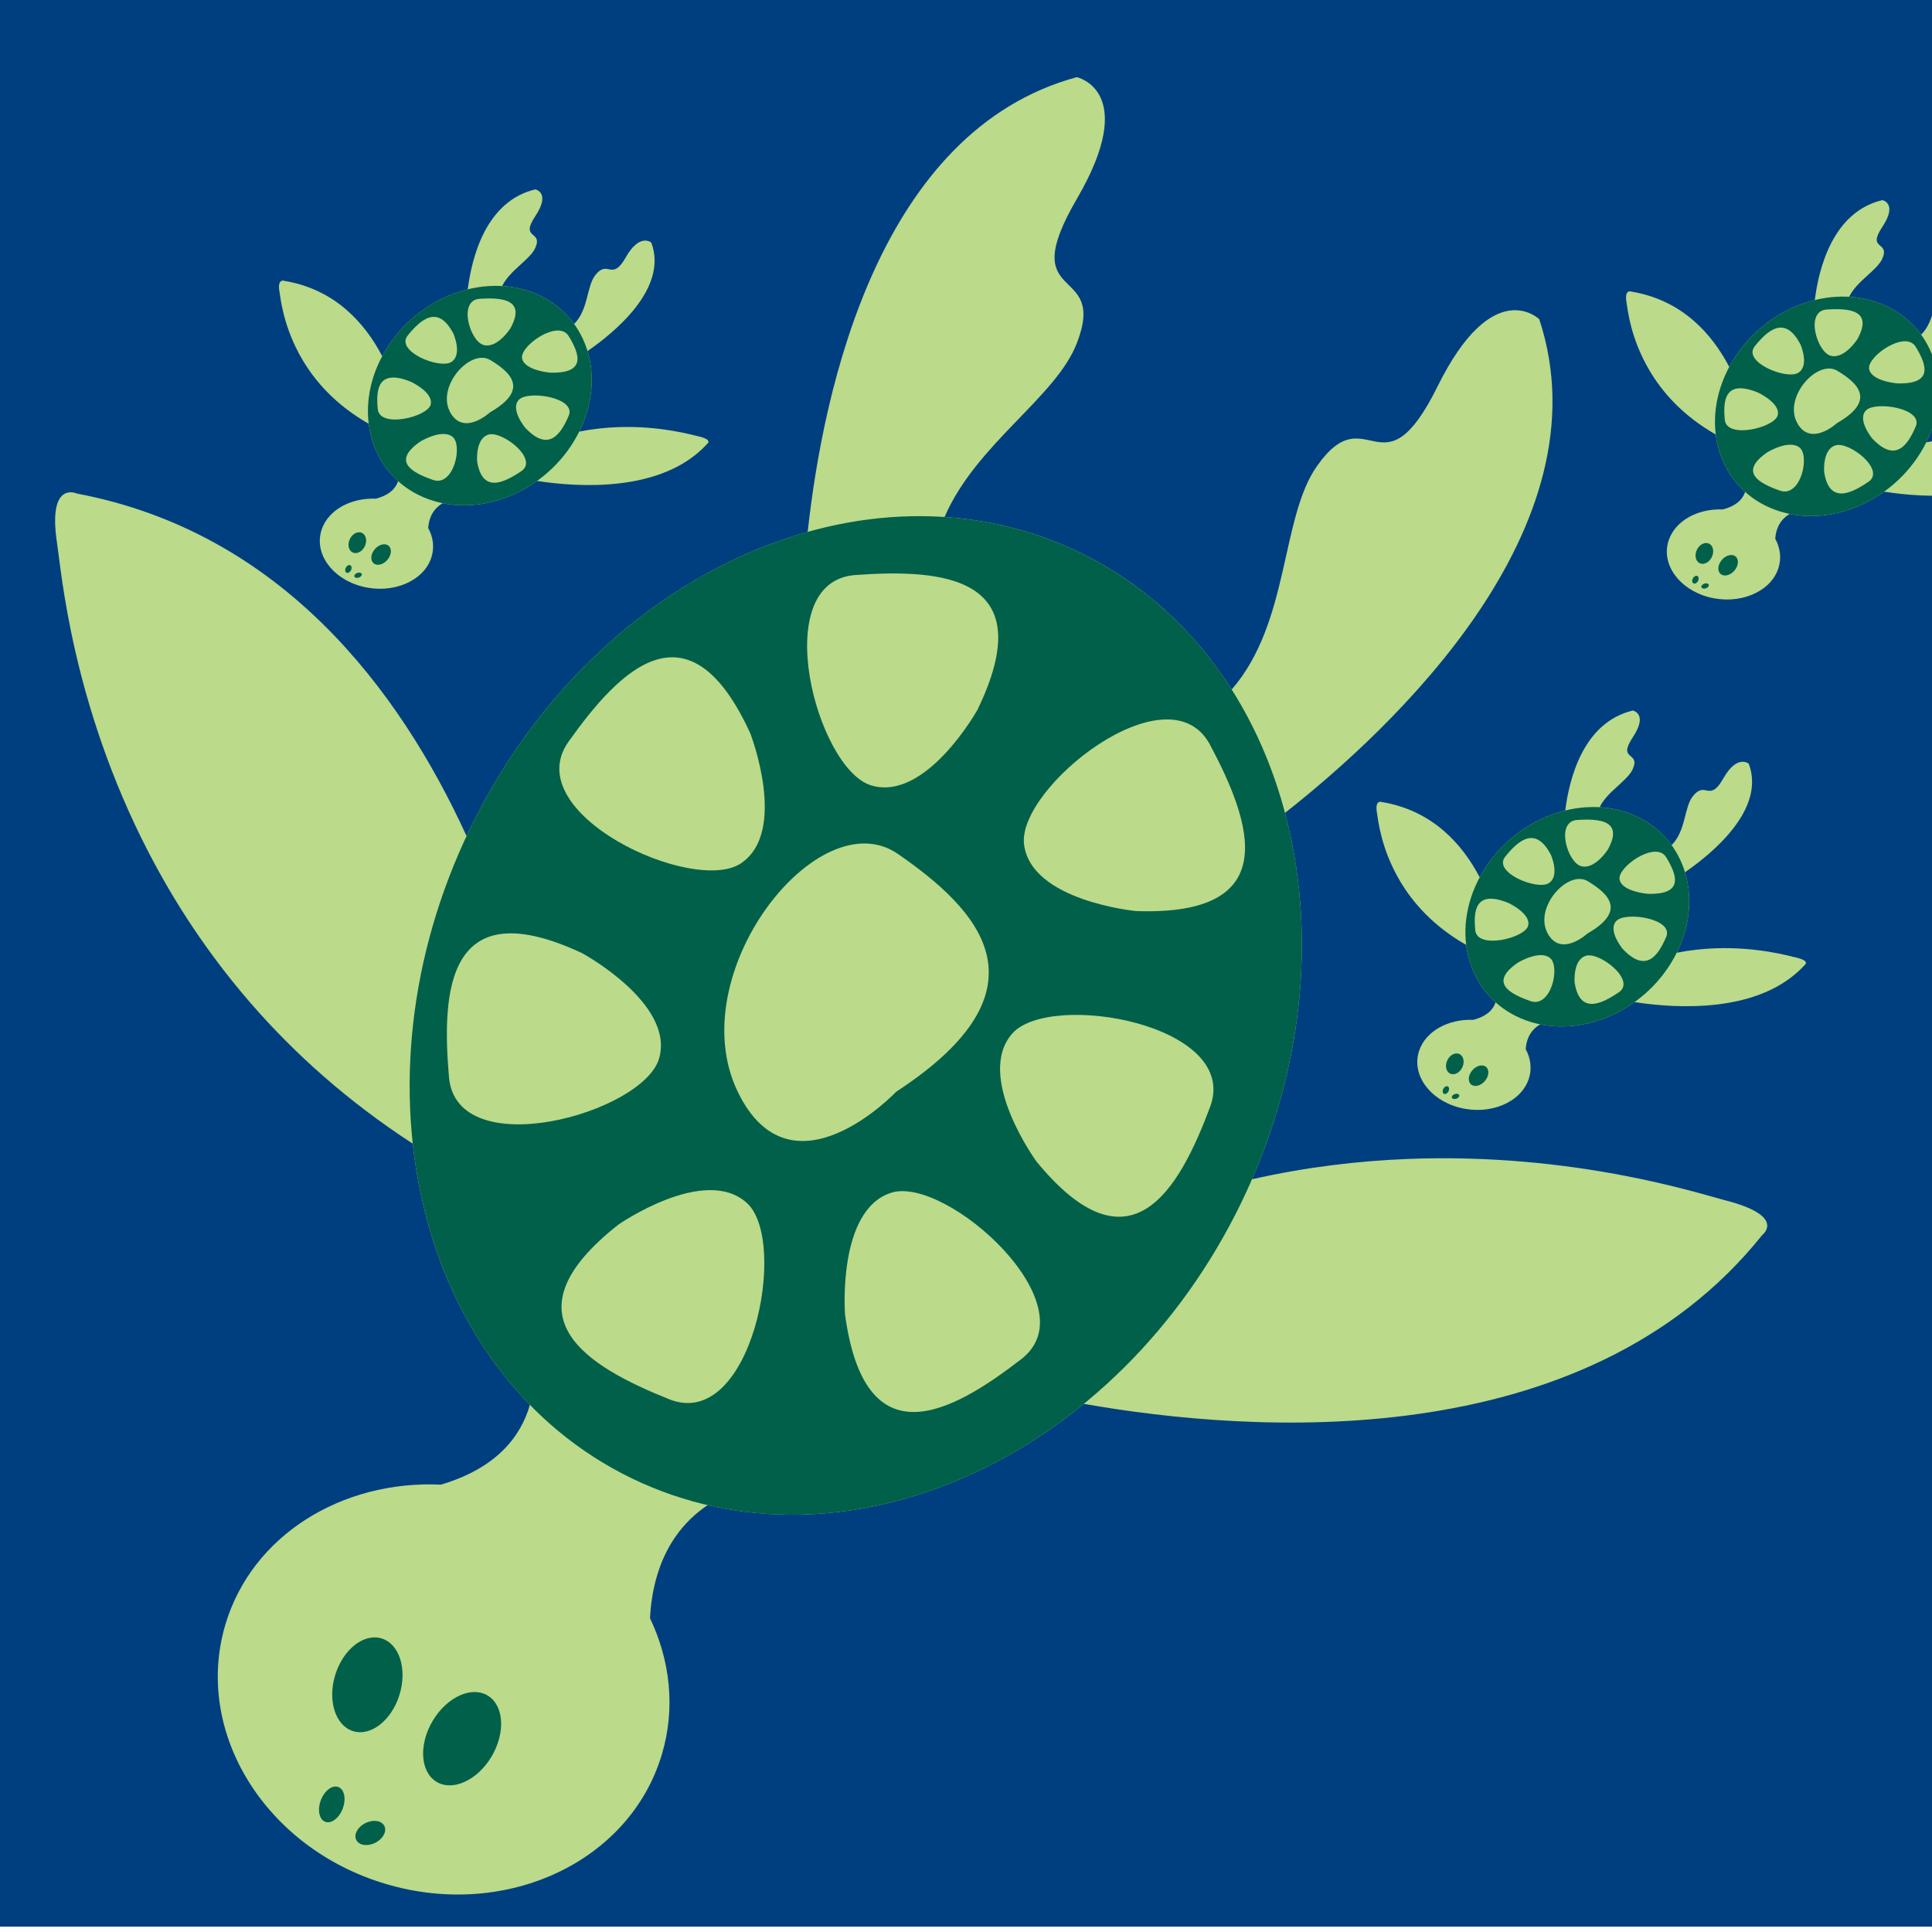 <?xml version="1.0"?><svg width="1440" height="1440" xmlns="http://www.w3.org/2000/svg">

 <g>
  <title>Layer 1</title>
  <rect id="svg_407" height="1444" width="1552" y="-8" x="-4" stroke-width="0" stroke="#000000" fill="#003f7f"/>
  <g id="svg_273">
   <path id="svg_274" d="m1285.675,894.582c-19.159,-4.893 -112.759,-35.717 -236.894,-30.741c-36.279,1.456 -75.212,5.982 -115.616,15.11c40.147,-92.271 46.808,-189.421 24.593,-273.069c79.309,-62.306 240.775,-212.579 189.517,-367.953c0,0 -34.351,-33.728 -75.766,50.003c-41.416,83.745 -52.243,6.287 -89.79,59.27c-27.407,38.67 -20.226,116.725 -63.692,166.734c-27.656,-43.64 -65.827,-79.205 -113.397,-102.182c-32.134,-15.54 -66.098,-24.142 -100.595,-26.415c23.531,-54.55 82.816,-89.006 98.557,-129.457c23.539,-60.518 -47.064,-26.901 0,-107.589c47.078,-80.695 0,-90.78 0,-90.78c-147.216,39.925 -188.88,231.681 -200.581,338.924c-101.509,28.433 -196.587,107.291 -251.747,221.423c-0.853,1.774 -1.677,3.549 -2.495,5.316c-50.44,-110.14 -138.697,-226.573 -290.508,-255.324c0,0 -22.042,-10.272 -14.667,37.436c3.036,19.713 10.862,119.164 67.914,229.533c38.594,74.658 99.743,154.293 197.156,217.604c8.234,75.725 38.303,144.436 87.315,194.64c-6.814,23.712 -24.891,47.23 -66.347,59.499c-73.819,-3.417 -140.964,37.783 -160.704,104.497c-23.692,80.12 29.957,166.609 119.837,193.178c89.893,26.596 181.949,-16.794 205.647,-96.908c10.147,-34.31 6.065,-69.771 -8.927,-101.212c1.324,-26.651 10.002,-62.098 42.947,-84.3c94.322,21.91 197.142,-7.493 280.388,-75.483c122.921,21.661 372.646,40.514 505.714,-125.902c-0.013,0 18.549,-14.002 -27.858,-25.854z" fill="#BBDA8A"/>
   <g id="svg_275">
    <path id="svg_276" d="m804.623,411.755c-158.833,-76.772 -362.262,15.505 -454.373,206.105c-92.112,190.592 -38.026,407.329 120.8,484.088c158.825,76.765 362.262,-15.513 454.38,-206.104c92.105,-190.6 38.019,-407.351 -120.807,-484.088zm-167.192,16.843c65.509,-4.803 139.231,1.019 91.134,100.401c0,0 -38.295,68.628 -79.136,56.422c-40.833,-12.206 -77.534,-152.005 -11.998,-156.823zm-213.681,124.204c38.04,-53.566 89.519,-106.653 135.453,-6.252c0,0 28.468,73.237 -6.959,96.935s-166.533,-37.131 -128.494,-90.683zm-89.11,250.05c-5.677,-65.439 -0.811,-139.23 99.195,-92.444c0,0 69.134,37.402 57.454,78.394c-11.665,40.992 -150.979,79.51 -156.649,14.05zm164.197,240.082c-61.003,-24.385 -124.696,-61.932 -37.921,-130.178c0,0 64.517,-44.902 95.867,-16.025c31.351,28.87 3.071,170.596 -57.946,146.204zm51.015,-229.242c-42.399,-87.744 59.998,-218.269 119.386,-177.228c59.381,41.054 117.369,99.846 -1.283,177.263c0.008,0 -78.179,82.609 -118.103,-0.035zm211.4,199.291c-51.957,40.202 -116.628,76.051 -131.426,-33.361c0,0 -5.968,-78.367 34.802,-90.732c40.791,-12.379 148.596,83.891 96.624,124.093zm140.673,-187.903c-23.033,61.516 -59.194,126.027 -129.325,40.757c0,0 -46.302,-63.498 -18.126,-95.48c28.168,-31.981 170.497,-6.813 147.451,54.723zm-55.084,-146.03c0,0 -78.256,-7.347 -83.565,-49.629c-5.316,-42.288 107.783,-132.272 138.634,-74.277c30.859,58.009 55.257,127.801 -55.069,123.905z" fill="#01604A"/>
    <path id="svg_277" d="m322.636,1282.392c-10.626,17.689 -9.489,38.109 2.571,45.581c12.019,7.423 30.401,-0.839 41.041,-18.513c10.612,-17.717 9.482,-38.102 -2.571,-45.581c-12.026,-7.472 -30.414,0.846 -41.041,18.514z" fill="#01604A"/>
    <path id="svg_278" d="m249.863,1248.394c-5.857,19.04 0.118,37.838 13.336,41.921c13.239,4.055 28.724,-8.116 34.574,-27.178c5.885,-19.11 -0.111,-37.873 -13.315,-41.935c-13.238,-4.062 -28.723,8.082 -34.594,27.192z" fill="#01604A"/>
    <path id="svg_279" d="m272.016,1358.998c-5.711,3.008 -8.574,8.664 -6.37,12.636c2.204,3.965 8.622,4.748 14.341,1.747c5.718,-3.022 8.56,-8.678 6.363,-12.657c-2.204,-3.958 -8.63,-4.72 -14.334,-1.726z" fill="#01604A"/>
    <path id="svg_280" d="m239.099,1341.871c-2.675,7.16 -1.164,14.334 3.348,15.997c4.526,1.677 10.362,-2.78 13.023,-9.947c2.683,-7.153 1.179,-14.32 -3.347,-15.997c-4.526,-1.65 -10.356,2.78 -13.024,9.947z" fill="#01604A"/>
   </g>
  </g>
  <g id="svg_383">
   <path id="svg_384" d="m1338.146,713.557c-4.806,-1.075 -28.285,-7.849 -59.423,-6.755c-9.1,0.32 -18.867,1.315 -29.001,3.321c10.071,-20.277 11.741,-41.627 6.169,-60.009c19.894,-13.692 60.397,-46.716 47.539,-80.86c0,0 -8.617,-7.412 -19.005,10.989c-10.389,18.404 -13.105,1.382 -22.523,13.025c-6.875,8.498 -5.073,25.651 -15.977,36.641c-6.937,-9.59 -16.512,-17.406 -28.445,-22.455c-8.061,-3.415 -16.58,-5.305 -25.234,-5.805c5.903,-11.988 20.774,-19.56 24.722,-28.449c5.905,-13.299 -11.806,-5.912 0,-23.644c11.809,-17.733 0,-19.95 0,-19.95c-36.928,8.774 -47.379,50.914 -50.314,74.481c-25.463,6.248 -49.313,23.578 -63.149,48.659c-0.214,0.39 -0.421,0.78 -0.626,1.168c-12.652,-24.204 -34.791,-49.791 -72.872,-56.109c0,0 -5.529,-2.257 -3.679,8.227c0.761,4.332 2.725,26.187 17.036,50.441c9.681,16.407 25.02,33.907 49.455,47.82c2.066,16.641 9.608,31.741 21.902,42.774c-1.709,5.211 -6.244,10.379 -16.643,13.075c-18.517,-0.751 -35.36,8.303 -40.312,22.964c-5.943,17.607 7.515,36.614 30.06,42.452c22.549,5.845 45.641,-3.691 51.585,-21.296c2.545,-7.54 1.521,-15.333 -2.239,-22.242c0.332,-5.857 2.509,-13.646 10.773,-18.525c23.66,4.815 49.452,-1.647 70.333,-16.588c30.834,4.76 93.476,8.903 126.855,-27.668c-0.003,0 4.653,-3.077 -6.988,-5.682z" fill="#BBDA8A"/>
   <g id="svg_385">
    <path id="svg_386" d="m1217.477,607.452c-39.842,-16.871 -90.871,3.407 -113.976,45.293c-23.105,41.884 -9.539,89.514 30.302,106.382c39.84,16.87 90.871,-3.409 113.978,-45.293c23.104,-41.886 9.537,-89.518 -30.304,-106.382zm-41.939,3.701c16.432,-1.056 34.925,0.224 22.86,22.064c0,0 -9.606,15.081 -19.851,12.399c-10.243,-2.682 -19.449,-33.404 -3.01,-34.463zm-53.6,27.295c9.542,-11.771 22.455,-23.438 33.977,-1.374c0,0 7.141,16.094 -1.746,21.302s-41.774,-8.16 -32.232,-19.928zm-22.353,54.95c-1.424,-14.381 -0.203,-30.597 24.882,-20.315c0,0 17.342,8.219 14.412,17.228c-2.926,9.008 -37.872,17.473 -39.294,3.088zm41.188,52.76c-15.302,-5.359 -31.279,-13.61 -9.512,-28.608c0,0 16.184,-9.867 24.048,-3.522c7.864,6.344 0.77,37.49 -14.535,32.129zm12.797,-50.377c-10.635,-19.282 15.05,-47.966 29.947,-38.947c14.895,9.022 29.441,21.942 -0.322,38.955c0.002,0 -19.611,18.154 -29.625,-0.008zm53.028,43.796c-13.033,8.835 -29.255,16.713 -32.967,-7.331c0,0 -1.497,-17.222 8.73,-19.939c10.232,-2.72 37.274,18.436 24.237,27.27zm35.287,-41.293c-5.778,13.519 -14.848,27.695 -32.44,8.957c0,0 -11.615,-13.954 -4.547,-20.982c7.066,-7.028 42.768,-1.497 36.987,12.026zm-13.817,-32.091c0,0 -19.63,-1.615 -20.962,-10.906c-1.333,-9.293 27.037,-29.068 34.776,-16.323c7.741,12.748 13.861,28.085 -13.814,27.229z" fill="#01604A"/>
    <path id="svg_387" d="m1096.574,798.781c-2.665,3.887 -2.38,8.375 0.645,10.017c3.015,1.631 7.626,-0.184 10.295,-4.068c2.662,-3.893 2.379,-8.373 -0.645,-10.017c-3.017,-1.642 -7.629,0.186 -10.295,4.068z" fill="#01604A"/>
    <path id="svg_388" d="m1078.319,791.309c-1.469,4.184 0.03,8.315 3.345,9.212c3.321,0.891 7.205,-1.784 8.673,-5.973c1.476,-4.199 -0.028,-8.323 -3.34,-9.215c-3.321,-0.893 -7.205,1.776 -8.678,5.976z" fill="#01604A"/>
    <path id="svg_389" d="m1083.876,815.615c-1.433,0.661 -2.151,1.904 -1.598,2.777c0.553,0.871 2.163,1.043 3.597,0.384c1.434,-0.664 2.147,-1.907 1.596,-2.781c-0.553,-0.87 -2.165,-1.037 -3.596,-0.379z" fill="#01604A"/>
    <path id="svg_390" d="m1075.619,811.852c-0.671,1.573 -0.292,3.15 0.84,3.516c1.135,0.369 2.599,-0.611 3.267,-2.186c0.673,-1.572 0.296,-3.147 -0.84,-3.516c-1.135,-0.363 -2.598,0.611 -3.267,2.186z" fill="#01604A"/>
   </g>
  </g>
  <g id="svg_391">
   <path id="svg_392" d="m520.146,325.115c-4.806,-1.075 -28.285,-7.849 -59.423,-6.755c-9.1,0.32 -18.867,1.315 -29.001,3.321c10.071,-20.277 11.741,-41.627 6.169,-60.009c19.894,-13.692 60.397,-46.716 47.539,-80.86c0,0 -8.617,-7.412 -19.005,10.989c-10.389,18.404 -13.105,1.382 -22.523,13.025c-6.875,8.498 -5.073,25.651 -15.977,36.641c-6.937,-9.59 -16.512,-17.406 -28.445,-22.455c-8.061,-3.415 -16.58,-5.305 -25.234,-5.805c5.903,-11.988 20.774,-19.56 24.722,-28.449c5.905,-13.299 -11.806,-5.912 0,-23.644c11.809,-17.733 0,-19.95 0,-19.95c-36.928,8.774 -47.379,50.914 -50.314,74.481c-25.463,6.248 -49.313,23.578 -63.149,48.659c-0.214,0.39 -0.421,0.78 -0.626,1.168c-12.652,-24.204 -34.791,-49.791 -72.872,-56.109c0,0 -5.529,-2.257 -3.679,8.227c0.761,4.332 2.725,26.187 17.036,50.441c9.681,16.407 25.02,33.907 49.455,47.82c2.066,16.641 9.608,31.741 21.902,42.774c-1.709,5.211 -6.244,10.379 -16.643,13.075c-18.517,-0.751 -35.36,8.303 -40.312,22.964c-5.943,17.607 7.515,36.614 30.06,42.452c22.549,5.845 45.641,-3.691 51.585,-21.296c2.545,-7.54 1.521,-15.333 -2.239,-22.242c0.332,-5.857 2.509,-13.646 10.773,-18.525c23.66,4.815 49.452,-1.647 70.333,-16.588c30.834,4.76 93.476,8.903 126.855,-27.668c-0.003,0 4.653,-3.077 -6.988,-5.682z" fill="#BBDA8A"/>
   <g id="svg_393">
    <path id="svg_394" d="m399.477,219.011c-39.842,-16.871 -90.871,3.407 -113.976,45.293c-23.105,41.884 -9.539,89.514 30.302,106.382c39.84,16.87 90.871,-3.409 113.978,-45.293c23.104,-41.886 9.537,-89.518 -30.304,-106.382zm-41.939,3.701c16.432,-1.056 34.925,0.224 22.86,22.064c0,0 -9.606,15.081 -19.851,12.399c-10.243,-2.682 -19.449,-33.404 -3.01,-34.463zm-53.6,27.295c9.542,-11.771 22.455,-23.438 33.977,-1.374c0,0 7.141,16.094 -1.746,21.302s-41.774,-8.16 -32.232,-19.928zm-22.353,54.95c-1.424,-14.381 -0.203,-30.597 24.882,-20.315c0,0 17.342,8.219 14.412,17.228c-2.926,9.008 -37.872,17.473 -39.294,3.088zm41.188,52.76c-15.302,-5.359 -31.279,-13.61 -9.512,-28.608c0,0 16.184,-9.867 24.048,-3.522c7.864,6.344 0.77,37.49 -14.535,32.129zm12.797,-50.377c-10.635,-19.282 15.05,-47.966 29.947,-38.947c14.895,9.022 29.441,21.942 -0.322,38.955c0.002,0 -19.611,18.154 -29.625,-0.008zm53.028,43.796c-13.033,8.835 -29.255,16.713 -32.967,-7.331c0,0 -1.497,-17.222 8.73,-19.939c10.232,-2.72 37.274,18.436 24.237,27.27zm35.287,-41.293c-5.778,13.519 -14.848,27.695 -32.44,8.957c0,0 -11.615,-13.954 -4.547,-20.982c7.066,-7.028 42.768,-1.497 36.987,12.026zm-13.817,-32.091c0,0 -19.63,-1.615 -20.962,-10.906c-1.333,-9.293 27.037,-29.068 34.776,-16.323c7.741,12.748 13.861,28.085 -13.814,27.229z" fill="#01604A"/>
    <path id="svg_395" d="m278.574,410.339c-2.665,3.887 -2.38,8.375 0.645,10.017c3.015,1.631 7.626,-0.184 10.295,-4.068c2.662,-3.893 2.379,-8.373 -0.645,-10.017c-3.017,-1.642 -7.629,0.186 -10.295,4.068z" fill="#01604A"/>
    <path id="svg_396" d="m260.319,402.868c-1.469,4.184 0.03,8.315 3.345,9.212c3.321,0.891 7.205,-1.784 8.673,-5.973c1.476,-4.199 -0.028,-8.323 -3.34,-9.215c-3.321,-0.893 -7.205,1.776 -8.678,5.976z" fill="#01604A"/>
    <path id="svg_397" d="m265.876,427.174c-1.433,0.661 -2.151,1.904 -1.598,2.777c0.553,0.871 2.163,1.043 3.597,0.384c1.434,-0.664 2.147,-1.907 1.596,-2.781c-0.553,-0.87 -2.165,-1.037 -3.596,-0.379z" fill="#01604A"/>
    <path id="svg_398" d="m257.619,423.41c-0.671,1.573 -0.292,3.15 0.84,3.516c1.135,0.369 2.599,-0.611 3.267,-2.186c0.673,-1.572 0.296,-3.147 -0.84,-3.516c-1.135,-0.363 -2.598,0.611 -3.267,2.186z" fill="#01604A"/>
   </g>
  </g>
  <g id="svg_399">
   <path id="svg_400" d="m1524.146,333.115c-4.806,-1.075 -28.285,-7.849 -59.423,-6.755c-9.1,0.32 -18.867,1.315 -29.001,3.321c10.071,-20.277 11.741,-41.627 6.169,-60.009c19.894,-13.692 60.397,-46.716 47.539,-80.86c0,0 -8.617,-7.412 -19.005,10.989c-10.389,18.404 -13.105,1.382 -22.523,13.025c-6.875,8.498 -5.073,25.651 -15.977,36.641c-6.937,-9.59 -16.512,-17.406 -28.445,-22.455c-8.061,-3.415 -16.58,-5.305 -25.234,-5.805c5.903,-11.988 20.774,-19.56 24.722,-28.449c5.905,-13.299 -11.806,-5.912 0,-23.644c11.809,-17.733 0,-19.95 0,-19.95c-36.928,8.774 -47.379,50.914 -50.314,74.481c-25.463,6.248 -49.313,23.578 -63.149,48.659c-0.214,0.39 -0.421,0.78 -0.626,1.168c-12.652,-24.204 -34.791,-49.791 -72.872,-56.109c0,0 -5.529,-2.257 -3.679,8.227c0.761,4.332 2.725,26.187 17.036,50.441c9.681,16.407 25.02,33.907 49.455,47.82c2.066,16.641 9.608,31.741 21.902,42.774c-1.709,5.211 -6.244,10.379 -16.643,13.075c-18.517,-0.751 -35.36,8.303 -40.312,22.964c-5.943,17.607 7.515,36.614 30.06,42.452c22.549,5.845 45.641,-3.691 51.585,-21.296c2.545,-7.54 1.521,-15.333 -2.239,-22.242c0.332,-5.857 2.509,-13.646 10.773,-18.525c23.66,4.815 49.452,-1.647 70.333,-16.588c30.834,4.76 93.476,8.903 126.855,-27.668c-0.003,0 4.653,-3.077 -6.988,-5.682z" fill="#BBDA8A"/>
   <g id="svg_401">
    <path id="svg_402" d="m1403.477,227.011c-39.842,-16.871 -90.871,3.407 -113.976,45.293c-23.105,41.884 -9.539,89.514 30.302,106.382c39.84,16.87 90.871,-3.409 113.978,-45.293c23.104,-41.886 9.537,-89.518 -30.304,-106.382zm-41.939,3.701c16.432,-1.056 34.925,0.224 22.86,22.064c0,0 -9.606,15.081 -19.851,12.399c-10.243,-2.682 -19.449,-33.404 -3.01,-34.463zm-53.6,27.295c9.542,-11.771 22.455,-23.438 33.977,-1.374c0,0 7.141,16.094 -1.746,21.302s-41.774,-8.16 -32.232,-19.928zm-22.353,54.95c-1.424,-14.381 -0.203,-30.597 24.882,-20.315c0,0 17.342,8.219 14.412,17.228c-2.926,9.008 -37.872,17.473 -39.294,3.088zm41.188,52.76c-15.302,-5.359 -31.279,-13.61 -9.512,-28.608c0,0 16.184,-9.867 24.048,-3.522c7.864,6.344 0.77,37.49 -14.535,32.129zm12.797,-50.377c-10.635,-19.282 15.05,-47.966 29.947,-38.947c14.895,9.022 29.441,21.942 -0.322,38.955c0.002,0 -19.611,18.154 -29.625,-0.008zm53.028,43.796c-13.033,8.835 -29.255,16.713 -32.967,-7.331c0,0 -1.497,-17.222 8.73,-19.939c10.232,-2.72 37.274,18.436 24.237,27.27zm35.287,-41.293c-5.778,13.519 -14.848,27.695 -32.44,8.957c0,0 -11.615,-13.954 -4.547,-20.982c7.066,-7.028 42.768,-1.497 36.987,12.026zm-13.817,-32.091c0,0 -19.63,-1.615 -20.962,-10.906c-1.333,-9.293 27.037,-29.068 34.776,-16.323c7.741,12.748 13.861,28.085 -13.814,27.229z" fill="#01604A"/>
    <path id="svg_403" d="m1282.574,418.339c-2.665,3.887 -2.38,8.375 0.645,10.017c3.015,1.631 7.626,-0.184 10.295,-4.068c2.662,-3.893 2.379,-8.373 -0.645,-10.017c-3.017,-1.642 -7.629,0.186 -10.295,4.068z" fill="#01604A"/>
    <path id="svg_404" d="m1264.319,410.868c-1.469,4.184 0.03,8.315 3.345,9.212c3.321,0.891 7.205,-1.784 8.673,-5.973c1.476,-4.199 -0.028,-8.323 -3.34,-9.215c-3.321,-0.893 -7.205,1.776 -8.678,5.976z" fill="#01604A"/>
    <path id="svg_405" d="m1269.876,435.174c-1.433,0.661 -2.151,1.904 -1.598,2.777c0.553,0.871 2.163,1.043 3.597,0.384c1.434,-0.664 2.147,-1.907 1.596,-2.781c-0.553,-0.87 -2.165,-1.037 -3.596,-0.379z" fill="#01604A"/>
    <path id="svg_406" d="m1261.619,431.41c-0.671,1.573 -0.292,3.15 0.84,3.516c1.135,0.369 2.599,-0.611 3.267,-2.186c0.673,-1.572 0.296,-3.147 -0.84,-3.516c-1.135,-0.363 -2.598,0.611 -3.267,2.186z" fill="#01604A"/>
   </g>
  </g>
 </g>
</svg>
